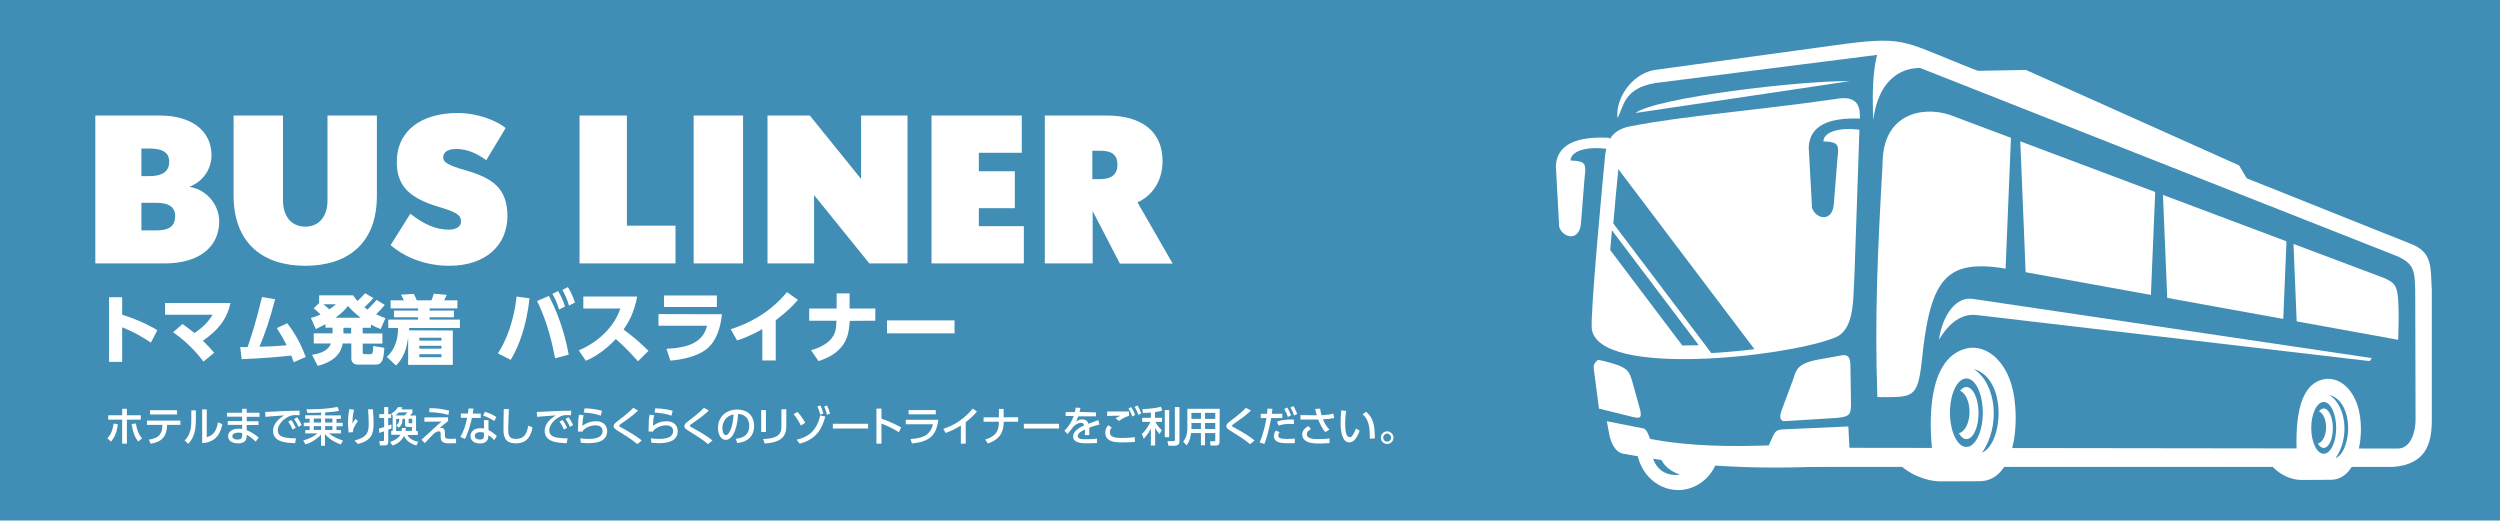 <?xml version="1.0" encoding="utf-8"?>
<!-- Generator: Adobe Illustrator 27.9.0, SVG Export Plug-In . SVG Version: 6.00 Build 0)  -->
<svg version="1.1" id="_レイヤー_2" xmlns="http://www.w3.org/2000/svg" xmlns:xlink="http://www.w3.org/1999/xlink" x="0px"
	 y="0px" viewBox="0 0 1584 329.8" style="enable-background:new 0 0 1584 329.8;" xml:space="preserve">
<style type="text/css">
	.st0{fill:#408EB5;}
	.st1{fill:#FFFFFF;}
	.st2{fill-rule:evenodd;clip-rule:evenodd;fill:#FFFFFF;}
	.st3{fill-rule:evenodd;clip-rule:evenodd;fill:#408EB5;}
</style>
<rect y="0" class="st0" width="1584" height="329.8"/>
<path class="st1" d="M1144.8,283.7l374.4,0.5c8.3,0,11.3-10.6,11.3-18l-0.2-77.7c0-17.5-0.7-20.8-10.5-25.8L1217.2,43.3
	c-17.7-7-19.4-10.5-26.5-8.7l-141.8,18c-20.3,3.4-20.1,15-24,22.2c-1.6-11.6,8.4-27.6,23-30.4l113.7-15.6
	c44.4-6.1,42.5-3.5,82.5,12.5l282.9,113c14.6,5.4,12.9,15,13.8,29.6v82.2c0,16.2-4.5,27.8-23.9,29.7h-372L1144.8,283.7L1144.8,283.7
	z"/>
<path class="st2" d="M1254.3,304.9l-24.7,0.1c-9.5,0-21.3-5-27.5-12.3h23.1c-2.9-18.4-6.1-65.4,20.7-71.9
	c12.8-3.1,27.1,8.6,30.3,30.9C1279.7,275.8,1273.9,304.8,1254.3,304.9"/>
<path class="st3" d="M1245.9,239.8c5.8,0,10.4,9.7,10.4,21.7s-4.7,21.7-10.4,21.7s-10.4-9.7-10.4-21.7S1240.1,239.8,1245.9,239.8"/>
<path class="st2" d="M1245.9,245.2c4.2,0,7.7,7.4,7.7,16.5c0,9.1-3.4,16.5-7.7,16.5c-1.8,0-3.5-1.4-4.8-3.7
	c3.8-0.8,6.8-6.5,6.8-13.6c0-6.5-2.6-12-6-13.3C1243.1,246.1,1244.4,245.2,1245.9,245.2"/>
<path class="st3" d="M1250.6,233.8c14.6,9.6,16.9,36.5,5.2,53C1269.2,281.2,1272.1,240,1250.6,233.8"/>
<path class="st2" d="M1162.6,62.8c-52.6,7.5-94.8,10.5-128.4,17c-13.7,2.2-15.7,10-17.1,17.8c-1.5,15.2-9.8,103.4-8.5,111.2
	c5.1,30.4,121.8,17.4,152.7,5.6c13.6-4.3,12.8-22.3,13.7-40.8c0.5-11,3-89.5,3.3-96.3C1179,68.2,1177.8,59.8,1162.6,62.8"/>
<path class="st2" d="M1163.8,264.8l-32.4,2c-3.5,0.4-4.1-2.2-2.7-6.4l7.6-20.5c1.8-5.5,2.4-9.6,15.9-12.1l14.3-2.6
	c4.3-0.8,5.8,1.1,5.9,5.7l0.4,25.2C1172.6,262.2,1172.5,264,1163.8,264.8"/>
<path class="st2" d="M1088.9,288.9c-2.8,12.4-13.2,21.6-25.6,21.6c-14.6,0-26.4-12.7-26.4-28.4c0-1,0.1-2.1,0.2-3.1
	C1052.9,284.6,1070.2,287.9,1088.9,288.9"/>
<path class="st3" d="M1046.5,286.3c3.1,0.3,2.5,0.7,4.8,0.8c1,6,5.1,10.7,13.1,13.7C1053.2,302.1,1047.4,294.8,1046.5,286.3"/>
<path class="st2" d="M1018.1,266.9l1.5,8.2c0.9,4.9,3.7,12,9.7,12.5c55.9,10.6,102.5,9.3,143.1,7.2l-1.3-24.6l-42.3,1.9
	c-4.7,0.5-4.6,2.7-8.1,10.1c-23.3,0.8-49,0.8-75.2-4.1c-1.5-4.2-2.4-5.8-4-6.6L1018.1,266.9L1018.1,266.9z"/>
<path class="st2" d="M1034.6,264.2l0.1,0h0.1l1.3,0.3c3.8,0.8,4.2-0.8,2.7-6.3l-4.6-16.5c-1.8-6.4-3.2-7.7-8-9.9
	c-1.9-0.9-10.2-3.3-13.7-3.8c-1.6,1.3-3,2.7-2.7,5.4l3.3,25.5L1034.6,264.2L1034.6,264.2z"/>
<polygon class="st3" points="1224.6,84.8 1218.4,82.4 1202,118.1 1209.1,118.8 "/>
<path class="st2" d="M1172.1,51.4c-31.1-0.4-122.8,10.4-135.9,20.2C1126.8,58.2,1172.1,51.4,1172.1,51.4"/>
<path class="st2" d="M1189.5,251.6c-1.8-51.4,0.3-94.8,3.3-147.6c-0.1-31.9,24.9-36.9,42.4-31.3L1511,176.3
	c7.4,3.8,8.8,4.1,8.8,26.4l-0.3,12.6l-245.2-44.5c-40.7-7.4-51.2,3.6-56.7,58.4C1214.9,252.9,1211.8,251.6,1189.5,251.6"/>
<path class="st2" d="M1252.3,199.6l249.1,29.2l1.4-1.9l-252-37.4c-11.6-2.3-20,10.3-22.3,25.8
	C1235.3,203.9,1243.4,198.6,1252.3,199.6"/>
<path class="st2" d="M1191.1,30.2c11.5,0.4,30.9,9.5,35,14.3c-14.8-4.7-35.4,0.7-39.2,31.7C1185.9,53.4,1187.3,38,1191.1,30.2"/>
<path class="st2" d="M1476.9,304l-18.7,0.1c-7.2,0-14.4-3.8-19.1-9.3h16.4c-0.7-15.9-3-50.4,16.8-54.5c9.8-2,20.5,6.5,23,23.4
	C1497.9,281.9,1491.8,303.9,1476.9,304"/>
<path class="st3" d="M1472.3,254.7c4.3,0,7.9,7.4,7.9,16.4s-3.5,16.4-7.9,16.4s-7.9-7.4-7.9-16.4S1468,254.7,1472.3,254.7"/>
<path class="st2" d="M1472.3,258.8c3.2,0,5.8,5.6,5.8,12.5s-2.6,12.5-5.8,12.5c-1.4,0-2.7-1-3.7-2.8c2.9-0.6,5.2-5,5.2-10.3
	c0-4.9-1.9-9-4.5-10.1C1470.2,259.5,1471.2,258.8,1472.3,258.8"/>
<path class="st3" d="M1475.9,250.2c11,7.3,12.8,27.6,3.9,40.1C1490,286,1492.2,254.9,1475.9,250.2"/>
<path class="st2" d="M1019.6,87.3c1.5,2.7,1.8,5.2,0.9,7.4c-14.2-2.5-25.3,0.7-25.4,7c1.9,0,4.4,0.2,6.3,0.8
	c4.3,1.3,2.9,5.7,2.5,11.3c-0.5,6.2-1.2,15.4-2.2,27.7c-1,11.8-11.5,9.3-13.8,2.3c0,0-0.7-12.9-2.1-38.7
	C986.5,92.1,997.8,86.2,1019.6,87.3"/>
<path class="st3" d="M1179.8,75.2c1.5,2.7,1.8,5.2,0.9,7.4c-14.2-2.5-25.3,0.7-25.4,7c1.9,0,4.4,0.2,6.3,0.8
	c4.3,1.3,2.9,5.7,2.5,11.3c-0.5,6.2-1.2,15.4-2.2,27.7c-1,11.8-11.5,9.3-13.8,2.3c0,0-0.7-12.9-2.1-38.7
	C1146.8,80,1158,74.1,1179.8,75.2"/>
<polygon class="st3" points="1279.8,83.4 1280.5,100.4 1283.9,183.6 1277.1,183.6 1270.2,183.6 1273.6,100.4 1274.3,83.4 "/>
<polygon class="st3" points="1370.2,115.9 1370.7,129.6 1373.5,196.6 1367.9,196.6 1362.4,196.6 1365.2,129.6 1365.8,115.9 "/>
<polygon class="st3" points="1452.7,144 1453.2,155.5 1455.5,211.5 1450.9,211.5 1446.3,211.5 1448.6,155.5 1449.1,144 "/>
<path class="st2" d="M1233.3,45.2c110.3,45.9,176.1,72.6,197.5,80.1c0,0-4-6.8-12.1-20.5c0,0-45-20.2-135.1-60.5
	C1283.6,44.3,1266.8,44.6,1233.3,45.2"/>
<path class="st3" d="M1022.2,141.6l62.1,82.1c1.7-0.1,3.3-0.2,4.9-0.3c7.5-0.5,15-1.2,22.4-2.2l-86.2-114
	C1024.2,118.7,1023.2,130.1,1022.2,141.6"/>
<path class="st3" d="M1020.2,158.4l45.7,60.5c3.5,0,6.9-0.1,10.4-0.2l-55-72.8c-0.2,2.4-0.4,4.8-0.6,7.1
	C1020.5,154.9,1020.4,156.7,1020.2,158.4"/>
<g>
	<path class="st1" d="M95.6,217.1c-4.7-3.1-10.2-6.6-18.2-9.7v21.9h-8.3v-41h8.3v11.1c11.7,3.7,19,7.8,22.3,9.8L95.6,217.1
		L95.6,217.1z"/>
	<path class="st1" d="M115.6,205.3c1.6,1.1,4.3,3,7.6,5.7c7.4-4.8,10.3-9.6,11.5-11.6h-30.1V192H146c-2.4,11.4-9,17.9-17.4,23.9
		c3.8,3.9,4.2,4.2,7.1,7.6l-6.8,5.6c-6.8-9.2-14.3-15.1-19.2-18.6L115.6,205.3L115.6,205.3z"/>
	<path class="st1" d="M152.2,219.9h4.7c3.3-9.9,5.2-15.8,9.1-31.7l8.3,1.4c-3.3,13-6.9,23.1-9.9,30.1c6.4-0.1,9-0.3,17.2-0.9
		c-1.9-3.9-3.2-6.2-6.2-10.9l6.6-3.1c5.2,6.9,8.4,12.6,11.7,21.4l-7.6,3.3c-0.7-2.1-1-2.8-1.5-4.2c-10.4,1.1-17,1.6-31.5,2.3
		L152.2,219.9L152.2,219.9z"/>
	<path class="st1" d="M234.9,207.7h-5.1v3.6h12.5v6.4h-12.5v5.2c0,1.2,0.4,1.5,1.4,1.5h3.3c1.4,0,1.9-0.3,2-5.2l7,1.2
		c-0.4,7.4-1.4,10.6-5.3,10.6h-11.7c-2.4,0-3.9-1.7-3.9-3.7v-9.7h-5.4c-1.2,5.8-4.5,11.2-15.9,14.2l-3.6-7c6.1-0.9,10.5-3,12-7.2
		h-10.9v-6.4h11.9v-3.6h-4.5v-2.2c-2.6,1.4-4.1,2.1-6.1,3.1l-3.1-7c2.2-0.7,3.6-1.1,6.1-2.3c-1.8-1.8-3.6-3.2-4.4-3.8l3.5-3.4v-4.9
		h21.5c1,1.4,1.5,2.1,2.8,3.6c0.5-0.5,2.7-2.4,4.8-4.9l5.3,3c-2.5,2.9-5.3,5.5-5.7,5.9c0.9,0.7,1,0.7,2,1.4c3.6-3.6,4.9-5.1,5.7-6.1
		l5.2,3.2c-1.9,2.4-3,3.5-5.5,5.9c2.4,1.1,3.5,1.6,5.9,2.5l-3,6.9c-2.6-1-4-1.6-6.1-2.8L234.9,207.7L234.9,207.7z M204.9,192.8
		c1.4,1.1,2.4,1.9,3.8,3.2c2.1-1.4,2.9-2.2,4.1-3.2H204.9L204.9,192.8z M228.5,201.3c-2.6-2-4.9-3.9-8-7.4c-1.9,2.3-3.6,4.2-7.9,7.4
		H228.5L228.5,201.3z M222.5,207.7h-4.9v3.6h4.9V207.7z"/>
	<path class="st1" d="M286.9,209.4v21.8h-28.3v-17.4c-1,7.6-3,13.1-7.7,17.8l-5.8-5.5c2.4-2.3,7.1-7.1,7.1-18.3h-6.2v-5.3h18.9v-1.5
		h-15.3v-4.2h15.3v-1.4h-17.4v-5.1h8.4c-0.8-1.7-0.8-1.8-1.8-3.6l8.1-0.5c0.7,1.4,1.4,2.8,1.9,4.1h9.2c0.7-1.2,1.1-2.9,1.5-4.2
		l8.2,0.7c-0.7,1.7-0.8,1.9-1.6,3.5h8.4v5.1h-17.6v1.4h15.4v4.2h-15.4v1.5h19.2v5.3h-32.2c0,0.6,0,1.2,0,1.5L286.9,209.4
		L286.9,209.4z M279.7,214h-14v1.8h14V214z M279.7,219.1h-14v1.8h14V219.1z M279.7,224.4h-14v1.9h14V224.4z"/>
</g>
<g>
	<path class="st1" d="M335.5,189c-1.8,16.8-6.4,29.9-11.9,39l-8.1-4.1c8.4-13.2,10.9-27.9,11.8-36L335.5,189z M351.7,227
		c-3.1-16.6-7.2-27.6-11.4-36.3l7.5-3.2c7.6,14.7,11,28.5,12.5,37.2L351.7,227z M353.6,184.4c2,3.3,3.1,5.9,4.4,9.8l-3.8,1.9
		c-1.2-4.1-2.1-6.2-4.2-9.9L353.6,184.4z M359.8,181.9c2,3.1,3,5.6,4.5,9.8l-3.8,1.9c-1.2-4-2.2-6.4-4.2-9.9L359.8,181.9
		L359.8,181.9z"/>
	<path class="st1" d="M403.7,187.9c-1.9,10.4-5.6,16.6-8.6,20.9c6.5,4.9,10,7.8,15.8,13.5l-6.7,6.6c-2.8-3.1-7.5-8.4-14-14.1
		c-3.1,3.3-9.8,9.9-19,13.8l-4.5-6.6c6.5-2.8,12.3-6.6,17.2-11.7c4.6-4.8,7.2-9.4,9.2-14.8h-23.5v-7.6H403.7L403.7,187.9z"/>
	<path class="st1" d="M457.4,199.1c-0.7,7.4-3.1,17.4-10.5,22.7c-5.9,4.2-14.9,6.1-22.2,6.7l-2.4-7.5c13.6-0.7,23-3.8,25.7-14.6
		h-30.8v-7.4L457.4,199.1L457.4,199.1z M454.2,187.2v7.3h-33.5v-7.3H454.2z"/>
	<path class="st1" d="M491.5,228.4H483v-19.9c-7.5,4.4-13.1,6.2-16,7.2l-4-7.1c10.4-3.4,24-9.5,35.6-23.5l7,4.9
		c-3.4,3.8-7,7.6-14.1,12.9V228.4z"/>
	<path class="st1" d="M554.6,195.5v7.7l-16.2,0.1c-0.5,7.5-1.2,19.6-19.8,25.5l-4.7-6.9c5.7-1.6,10.7-4.3,13.2-7.8
		c2.5-3.3,2.7-6.4,2.9-10.9h-17.3v-7.7h17.4v-9.6h8.2v9.6H554.6z"/>
	<path class="st1" d="M604.8,203v8.2H562V203H604.8z"/>
</g>
<g>
	<path class="st1" d="M68,277.7c0.8-0.8,3.3-3.3,3.9-9.3l2.7,0.3c-0.2,2.3-0.8,7.2-4.3,11.1C70.3,279.7,68,277.7,68,277.7z
		 M80.4,281.1h-3v-15.2h-8.8v-2.8h8.8V259h3v4.1h8.8v2.8h-8.8V281.1z M86.1,268.3c0.5,3,1.2,6.2,3.9,9.5l-2.4,1.9
		c-2.3-2.8-3.3-5.6-4.2-11L86.1,268.3L86.1,268.3z"/>
	<path class="st1" d="M94.3,278.6c6.6-1.1,8.5-3.6,8.6-9.4h-9.8v-2.7h21.2v2.7h-8.4c-0.2,7.6-3.5,10.7-10.4,12L94.3,278.6z
		 M112.2,259.9v2.7H95.1v-2.7H112.2z"/>
	<path class="st1" d="M124.1,266.2c0,9-2.6,12.7-4.9,15l-2.2-2.2c2.6-2.6,4.2-5.4,4.2-12.5V260h2.9L124.1,266.2L124.1,266.2z
		 M131,277.1c2.8-1.1,5.9-2.2,7.1-9.5l2.8,1.2c-1.2,5.3-3.5,11.3-12.8,12v-21.4h2.9L131,277.1L131,277.1z"/>
	<path class="st1" d="M164.4,261.6v2.5h-8.1v2.8h7.5v2.4h-7.5v3.3c2.7,1,4.9,2.4,7.6,4.6l-1.9,2.7c-2.2-2.4-4-3.5-5.7-4.4l0,1.2
		c-0.1,3.4-3,4.2-5.4,4.2c-5.3,0-6.4-2.9-6.4-4.5c0-2.8,2.7-4.8,6.6-4.8c1,0,1.8,0.1,2.3,0.2v-2.6h-9.1v-2.4h9.1v-2.8h-9.6v-2.5h9.6
		V259h2.9v2.5H164.4L164.4,261.6z M153.4,274.4c-0.5-0.1-1.2-0.3-2.4-0.3c-2.2,0-3.8,0.9-3.8,2.3c0,0.4,0.2,2.1,3.3,2.1
		c1.7,0,2.9-0.5,2.9-2.5L153.4,274.4L153.4,274.4z"/>
	<path class="st1" d="M189.8,263.1c-1,0-1.8-0.1-2.5-0.1c-1.1,0-1.9,0-2.8,0.3c-3.7,1.1-8.5,5.1-8.5,9.4c0,3.2,2.6,4.1,5.1,4.6
		c1.8,0.3,4.4,0.5,6.4,0.4l-0.5,3.1c-5.2-0.2-14-0.4-14-7.9c0-5,4.7-8.3,7-9.7c-2.8,0.2-9.4,0.6-11.8,0.9l-0.2-3.1
		c1.9,0,9-0.4,10.5-0.5c4-0.2,6.8-0.2,11.3-0.3L189.8,263.1L189.8,263.1z M184.5,266.1c1.2,1.5,2,3.1,2.9,4.9l-2,1.2
		c-0.9-2.1-1.5-3.3-2.8-5L184.5,266.1L184.5,266.1z M188.2,264.4c1.2,1.5,2,2.9,2.9,4.9l-2,1.2c-0.9-2.2-1.5-3.2-2.8-5L188.2,264.4
		L188.2,264.4z"/>
	<path class="st1" d="M203.5,261.4c-2,0.1-4,0.2-6,0.2c-1.2,0-2,0-2.8,0l-0.5-2.3c2.9,0,11.8,0.2,19.6-1.5l1.1,2.5
		c-1.5,0.3-3.5,0.7-8.9,1v1.9h10v2.2h-2.8v2.5h3.9v2.2h-3.9v2.4h2.8v2.1h-7.5c3.2,2.8,7.5,4.1,8.8,4.5l-1.4,2.5
		c-4.1-1.5-7.1-3.3-10-6.5v7.3h-2.5v-7c-1.1,1.2-4.6,4.6-9.8,6.2l-1.5-2.5c4.6-1.3,7.4-3.1,9-4.5h-7.7v-2.1h2.8V270h-3.7v-2.2h3.7
		v-2.5h-2.8v-2.2h10L203.5,261.4L203.5,261.4z M198.8,265.2v2.5h4.6v-2.5H198.8z M198.8,270v2.4h4.6V270H198.8z M206,265.2v2.5h4.6
		v-2.5H206z M206,270v2.4h4.6V270H206z"/>
	<path class="st1" d="M224.3,259.6c-0.3,1.4-1,4.3-1,8.8c0.8-1.4,1.3-2.2,1.8-3l1.7,1.4c-0.8,1-1.5,2.1-2.4,3.9
		c-0.8,1.5-0.8,2.3-0.8,3.1l-2.7,0.2c-0.1-1-0.4-3.1-0.4-6.1c0-4.2,0.6-7.1,0.8-8.7L224.3,259.6L224.3,259.6z M236.3,259.4
		c0.4,4.8,0.4,8,0.4,8.7c0,6.1-0.7,10.9-9.9,13.2l-2.2-2.2c9-2.2,9-6.2,9-11.4c0-3.6-0.3-6.9-0.4-8.4H236.3L236.3,259.4z"/>
	<path class="st1" d="M240.1,271.5c0.9-0.2,1.7-0.4,3.3-0.9v-5.8h-3.1v-2.4h3.1v-4.5h2.6v4.5h1.8v2.4H246v4.8c0.4-0.1,1.8-0.6,2-0.7
		l0.1,2.5c-0.7,0.3-1.5,0.6-2.1,0.9v7.8c0,1.7-0.9,2.1-2.1,2.1h-3.2l-0.3-2.8h2.4c0.5,0,0.5-0.2,0.5-0.5v-5.6c-0.8,0.3-1.4,0.5-3,1
		L240.1,271.5L240.1,271.5z M248.8,273v-9.8h0.1l-1.1-1c1.1-0.7,3.1-2.1,4.4-4.3l2.9,0.2c-0.2,0.4-0.3,0.5-0.8,1.3h7v2.2
		c-0.2,0.3-1.3,1.4-1.6,1.7h3.9v9.8h1.1v2.5h-6.6c1.2,2.4,3.9,3.7,6.9,4.3l-1.2,2.4c-3.7-1.2-6.5-3.1-7.8-6.1
		c-2.1,4.2-5.8,5.6-7.4,6.1l-1.4-2.3c1.1-0.4,5-1.7,6.5-4.5h-5.8v-2.5L248.8,273L248.8,273z M256.4,263.2c0.6-0.6,1.6-1.8,1.7-1.9
		h-5.4c-0.6,0.7-1.4,1.4-2.1,1.9H256.4z M254.5,273c0.1-0.7,0.1-1.2,0.1-1.8h2.6c-0.1,0.8-0.2,1.2-0.3,1.8h4.1v-2.5h-2.9
		c-1.4,0-1.5-0.9-1.5-1.5v-3.6h-1.5c-0.2,3.5-1.1,4.6-2.6,5.6l-1.4-1.6c1.1-0.8,1.8-1.6,1.9-4h-2v7.7L254.5,273L254.5,273z
		 M258.9,265.3v2.4c0,0.4,0.2,0.5,0.7,0.5h1.6v-2.9L258.9,265.3L258.9,265.3z"/>
	<path class="st1" d="M283.9,264.4v2.4c-2,1.6-3.8,3-5.5,4.5c0.4-0.1,0.7-0.2,1.1-0.2c2.4,0,2.4,2.1,2.4,3.5v1
		c0,1.9,0.2,2.5,3.7,2.5c1.1,0,2.4-0.1,3.3-0.2l0.1,2.9c-0.9,0-1.9,0.1-3.6,0.1c-3,0-6.2,0-6.2-4v-1.6c0-1.1,0-2-1.2-2
		c-0.9,0-1.8,0.5-2.7,1.1c-1.2,1.1-2,1.9-6.2,6.4l-2-2.2c0.4-0.4,4.1-3.8,5-4.6c5.1-4.8,6-5.5,7.7-6.9l-10.9,0.1v-2.7L283.9,264.4
		L283.9,264.4z M284.1,262.9c-2.2-0.6-5.8-1.6-12.2-1.8l0.3-2.5c2.7,0,7.2,0.2,12.4,1.6L284.1,262.9L284.1,262.9z"/>
	<path class="st1" d="M304.6,262.1v2.7H299c-1,4.8-2.4,9.1-4.3,13.3l-3-1.2c2.3-4,3.5-8.1,4.3-12.2h-4v-2.7h4.5
		c0.2-1.2,0.3-2,0.4-3.2l3.1,0.1c-0.2,1.6-0.3,2.2-0.5,3.1L304.6,262.1L304.6,262.1z M309.5,272.5c2.2,1,4.1,2.6,5.3,3.8l-1.7,2.6
		c-1.4-1.7-2.6-2.5-3.7-3.2v0.8c0,3.3-2.6,4.5-5.3,4.5c-4,0-6-2.2-6-4.7c0-2.2,1.7-5,6.2-5c1.1,0,1.9,0.1,2.4,0.2l-0.1-5.3h2.9
		L309.5,272.5L309.5,272.5z M306.7,274.2c-0.5-0.2-1.2-0.4-2.4-0.4c-2.3,0-3.5,1.1-3.5,2.4c0,0.5,0.2,2.3,3.3,2.3
		c2.1,0,2.6-1,2.6-2.7L306.7,274.2L306.7,274.2z M313.2,266.7c-2.7-1.6-4.5-2.5-7.1-3.4l1.2-2.4c2.8,0.9,4.5,1.7,7.2,3.3
		L313.2,266.7L313.2,266.7z"/>
	<path class="st1" d="M322.4,259.2c-0.2,5.5-0.4,11.3-0.4,12.7c0,3.2,0.2,6.2,4.7,6.2c6.5,0,7.3-4.8,8-8.4l2.7,1.1
		c-0.9,4.8-2.9,10.1-10.6,10.1c-7.1,0-7.8-4.5-7.8-9.1c0-2,0.1-10.8,0.2-12.6L322.4,259.2L322.4,259.2z"/>
	<path class="st1" d="M361.8,263.1c-1,0-1.8-0.1-2.5-0.1c-1.1,0-1.9,0-2.8,0.3c-3.7,1.1-8.5,5.1-8.5,9.4c0,3.2,2.6,4.1,5.1,4.6
		c1.8,0.3,4.4,0.5,6.5,0.4l-0.5,3.1c-5.2-0.2-14-0.4-14-7.9c0-5,4.7-8.3,7-9.7c-2.8,0.2-9.4,0.6-11.8,0.9l-0.2-3.1
		c1.9,0,9-0.4,10.5-0.5c4-0.2,6.8-0.2,11.3-0.3L361.8,263.1L361.8,263.1z M356.4,266.1c1.2,1.5,2,3.1,2.9,4.9l-2,1.2
		c-0.9-2.1-1.5-3.3-2.8-5L356.4,266.1L356.4,266.1z M360.2,264.4c1.2,1.5,2,2.9,2.9,4.9l-2,1.2c-0.9-2.2-1.5-3.2-2.8-5L360.2,264.4
		L360.2,264.4z"/>
	<path class="st1" d="M369.8,263.1c-0.4,1.6-0.7,3-0.8,6.7c2.6-1.9,5.3-2.9,8.5-2.9c6.1,0,7.2,4.1,7.2,6.2c0,5.6-4.7,7.7-11.8,7.7
		c-2.4,0-3.9-0.2-4.9-0.3l-0.3-2.8c1.1,0.2,2.7,0.4,5.1,0.4c6.7,0,9-2,9-5.1c0-1.7-1.2-3.5-4.4-3.5s-6.5,1.4-8.2,3.5
		c0,0.3,0,0.4-0.1,0.5l-2.9-0.1c0.1-7,0.2-7.9,0.7-10.7L369.8,263.1L369.8,263.1z M380.6,263.4c-2.6-1.1-6.1-1.7-10.7-2l0.5-2.7
		c6.2,0.2,9.2,1.1,11,1.6L380.6,263.4L380.6,263.4z"/>
	<path class="st1" d="M403.8,281.4c-3.7-3.1-6.8-5-11.8-8.1c-2.1-1.3-3.2-2-3.2-3.3c0-1.2,0.9-2,2.9-3.5c6-4.6,7.5-6,9.5-8.1
		l3.1,1.7c-2.3,2.2-4.4,4-10.5,8.2c-0.6,0.4-1.5,1-1.5,1.5c0,0.4,0.9,0.9,1.6,1.2c4.2,2.3,9.9,5.6,12.7,8.1L403.8,281.4L403.8,281.4
		z"/>
	<path class="st1" d="M414.5,263.1c-0.4,1.6-0.7,3-0.8,6.7c2.6-1.9,5.3-2.9,8.5-2.9c6.1,0,7.2,4.1,7.2,6.2c0,5.6-4.7,7.7-11.8,7.7
		c-2.4,0-3.9-0.2-4.9-0.3l-0.3-2.8c1.1,0.2,2.7,0.4,5.1,0.4c6.7,0,9-2,9-5.1c0-1.7-1.2-3.5-4.4-3.5s-6.5,1.4-8.2,3.5
		c0,0.3,0,0.4-0.1,0.5l-2.9-0.1c0.1-7,0.2-7.9,0.7-10.7L414.5,263.1L414.5,263.1z M425.4,263.4c-2.6-1.1-6.1-1.7-10.7-2l0.5-2.7
		c6.2,0.2,9.2,1.1,11,1.6L425.4,263.4L425.4,263.4z"/>
	<path class="st1" d="M448.6,281.4c-3.7-3.1-6.8-5-11.8-8.1c-2.1-1.3-3.2-2-3.2-3.3c0-1.2,0.9-2,2.9-3.5c6-4.6,7.5-6,9.5-8.1
		l3.1,1.7c-2.3,2.2-4.4,4-10.5,8.2c-0.6,0.4-1.5,1-1.5,1.5c0,0.4,0.9,0.9,1.6,1.2c4.2,2.3,9.9,5.6,12.7,8.1L448.6,281.4L448.6,281.4
		z"/>
	<path class="st1" d="M466.2,278c2.8-0.3,8.5-1.2,8.5-8.2c0-2.9-1.2-7.2-7-7.5c-0.8,11.6-4.3,16.4-7.9,16.4c-3,0-4.9-3.5-4.9-7.5
		c0-7.3,5.4-11.7,12.1-11.7c8.1,0,10.8,5.4,10.8,10.3c0,9.8-8.8,10.7-10.7,10.9L466.2,278L466.2,278z M457.7,271.4
		c0,1.5,0.5,4.3,2.2,4.3c1,0,1.7-0.9,2.3-2c1.8-3.2,2.3-7.2,2.6-11.1C460.2,263.4,457.7,267.1,457.7,271.4z"/>
	<path class="st1" d="M485.3,273.7h-3v-13.9h3V273.7z M498.2,270.3c0,8.8-7.2,10.2-13.7,10.7l-1-2.8c6.9-0.4,11.6-1.5,11.6-7.7
		v-11.2h3.1V270.3L498.2,270.3z"/>
	<path class="st1" d="M507.4,269.6c-1.1-2.3-2.7-5-4.6-7.2l2.5-1.4c2.1,2.3,3.6,4.5,4.9,6.9L507.4,269.6L507.4,269.6z M504.7,278.6
		c6.8-1.6,12.6-4.9,15-15.4l3.2,0.7c-2,7.5-5.4,14.4-16.2,17.2L504.7,278.6L504.7,278.6z M519.8,256.9c0.9,1.7,1.3,3.1,1.9,5.1
		l-2,0.7c-0.5-2.1-0.9-3.2-1.8-5.2L519.8,256.9L519.8,256.9z M524,256.9c0.9,1.8,1.3,3,1.9,5.2l-2,0.7c-0.4-2.1-0.9-3.4-1.7-5.2
		L524,256.9L524,256.9z"/>
	<path class="st1" d="M550,268.5v3h-22.3v-3H550z"/>
	<path class="st1" d="M569.5,273.9c-1.7-1.1-5.4-3.5-11-5.5v12.7h-3.2v-22.2h3.2v6.4c5.8,1.9,10.2,4.3,12.5,5.5L569.5,273.9z"/>
	<path class="st1" d="M594.5,266c-1.2,10.2-5.9,13.9-16.7,15l-0.9-2.8c4.5-0.3,7.6-1.2,9.7-2.4c1.4-0.9,3.7-3.1,4.5-7h-17.2V266
		L594.5,266L594.5,266z M592.9,259.8v2.7h-17.2v-2.7H592.9z"/>
	<path class="st1" d="M611.9,281.1h-3.1v-11.5c-4.3,2.7-7,3.8-9.7,4.7l-1.4-2.6c7.4-2.3,13.7-6.8,18.6-12.8l2.7,1.8
		c-2,2.4-3.7,4.1-7.1,6.8V281.1L611.9,281.1z"/>
	<path class="st1" d="M645.1,264.4v2.8H636c-0.2,5.6-1.5,10.9-10.1,13.8l-1.7-2.5c8.2-2.5,8.6-7,8.7-11.3h-9.7v-2.8h9.7v-5.3h3v5.3
		H645.1L645.1,264.4z"/>
	<path class="st1" d="M671,268.5v3h-22.3v-3H671z"/>
	<path class="st1" d="M694.4,261.3v2.5h-11.2c-0.5,1.4-0.9,2.2-1.5,3.3c1.5-0.9,2.5-1.4,3.8-1.4c2.2,0,3.5,0.8,4.1,2.8
		c1.2-0.5,4.2-1.6,6.3-2.3l0.7,2.8c-3.7,0.9-6.2,1.9-6.5,2c0.1,1.1,0.1,2.4,0.1,2.8c0,0.8,0,1.4-0.1,1.9h-2.8c0.2-1.7,0.1-3,0.1-3.6
		c-2.7,1.3-4.5,2.6-4.5,4.1c0,2.1,2.5,2.1,5.4,2.1c0.5,0,3.7,0,6.7-0.4l0.1,2.8c-1.8,0.1-4,0.2-6,0.2c-3.1,0-9.2,0-9.2-4.4
		c0-3.6,4.9-6,7-7c-0.3-0.9-0.6-1.6-2-1.6c-1.6,0-3.3,1-4.7,2.3c-0.1,0.1-3.2,4.1-3.8,4.8l-2-2.1c3-2.9,4.5-5.6,5.9-9.3h-5.1v-2.5
		h5.8c0.2-1,0.4-1.7,0.5-2.8l3.1,0.1c-0.2,1-0.3,1.5-0.6,2.6L694.4,261.3L694.4,261.3z"/>
	<path class="st1" d="M704.4,270.8c-1,1.2-1.2,2.3-1.2,3.2c0,2.8,3,3.5,7.1,3.5c4.5,0,7.2-0.3,8.7-0.5l0.1,3c-1.2,0.1-4,0.3-7.8,0.3
		c-4.5,0-6.4-0.3-8.2-1.3c-2-1.1-2.8-2.9-2.8-4.8c0-1.7,0.5-3.1,1.8-4.8L704.4,270.8L704.4,270.8z M715.3,263.5
		c-2.3,0.7-3.8,1.4-6.3,3.2l-2.2-1.6c1.1-0.8,1.8-1.1,3.2-1.7c-1.2,0-4.8,0-6.8,0.1c-0.7,0-1.1,0-1.7,0.1l0-2.9h13.9L715.3,263.5
		L715.3,263.5z M716.7,257.9c1.1,1.6,1.7,2.9,2.5,5l-1.8,1c-0.7-2.1-1.2-3.2-2.4-5L716.7,257.9L716.7,257.9z M720.6,256.9
		c1.1,1.6,1.7,2.8,2.5,5l-1.8,1c-0.7-2.1-1.3-3.3-2.4-5.1L720.6,256.9z"/>
	<path class="st1" d="M729.2,261.4c-1.4,0.1-2.8,0.2-5,0.3l-0.4-2.5c1.2,0,7.9-0.3,11.7-1.5l1,2.4c-0.8,0.3-1.8,0.6-4.7,1v3.6h4.5
		v2.6H732c0.7,1.2,1.9,3.2,4.1,5.3l-1.4,2.4c-0.8-0.9-1.6-1.7-2.8-3.9v11.2h-2.7v-10.7c-1.6,3.1-3.4,5.2-4.5,6.4l-1.2-3
		c2.2-2.1,3.8-4.5,5.4-7.7h-5.2v-2.6h5.5L729.2,261.4L729.2,261.4z M740.8,259.8V277H738v-17.2H740.8z M747.3,257.9v21.9
		c0,2.4-2.2,2.6-2.8,2.6h-4.2l-0.6-2.9h3.9c0.7,0,0.8-0.2,0.8-0.7v-20.9L747.3,257.9L747.3,257.9z"/>
	<path class="st1" d="M772.7,280.1c0,0.7-0.2,2.2-2.2,2.2H767l-0.3-2.7h2.7c0.2,0,0.6,0,0.6-0.6v-4.6h-6.5v7.7h-2.6v-7.7h-6.3
		c-0.2,2.3-0.7,5-2.8,7.8l-2.1-2.4c0.7-0.9,2.6-3.4,2.6-8.4V259h20.5L772.7,280.1L772.7,280.1z M760.9,261.6h-6v3.8h6V261.6z
		 M760.9,268h-6v3.8h6V268z M770,261.6h-6.5v3.8h6.5V261.6z M770,268h-6.5v3.8h6.5V268z"/>
	<path class="st1" d="M792,281.4c-3.7-3.1-6.8-5-11.8-8.1c-2.1-1.3-3.2-2-3.2-3.3c0-1.2,0.9-2,2.9-3.5c6-4.6,7.5-6,9.5-8.1l3.2,1.7
		c-2.3,2.2-4.4,4-10.5,8.2c-0.6,0.4-1.5,1-1.5,1.5c0,0.4,0.9,0.9,1.6,1.2c4.2,2.3,9.9,5.6,12.7,8.1L792,281.4L792,281.4z"/>
	<path class="st1" d="M798.1,280.3c2.2-4.7,3.8-11.9,4.3-15.4h-3.6v-2.7h4c0.2-1.8,0.2-2.2,0.3-3.3l3.1,0.1
		c-0.2,1.6-0.3,2.1-0.4,3.2h6.7v2.7h-7.1c-1.4,7.8-3,13.3-4.3,16.4L798.1,280.3L798.1,280.3z M810.7,273.8c-0.4,0.6-0.8,1.4-0.8,2.2
		c0,1.9,2.5,2.1,5.6,2.1c0.8,0,3.2,0,4.9-0.2l0,2.9c-1.6,0-3.3,0-4.9,0c-3.6,0-5.1-0.4-6.3-1c-1.4-0.7-2.1-2.1-2.1-3.4
		c0-1.6,0.8-2.9,1.3-3.6L810.7,273.8z M819.8,268.7c-0.7,0-1.5-0.1-2.8-0.1c-3.2,0-5.2,0.5-6.9,1.1l-1-2.5c2.6-1,4.8-1.5,10.7-1.4
		V268.7L819.8,268.7z M815.6,258.2c1.1,1.7,1.7,3.2,2.4,5l-2,1c-0.7-2.1-1.2-3.2-2.3-5.1L815.6,258.2z M819.5,257.3
		c1.2,1.8,1.9,3.7,2.4,5l-2,1c-0.7-2.1-1.2-3.4-2.3-5.1L819.5,257.3L819.5,257.3z"/>
	<path class="st1" d="M839.7,273.8c-2-2.3-3.3-5.1-4.5-8c-1.1,0-3.1,0-3.2,0l-8,0V263l8.1,0.1c1,0,1.6,0,2.2,0c-0.4-1.3-0.7-2.6-1-4
		l3.1-0.2c0.2,1,0.5,2.9,0.9,4.2c3.3-0.2,5.5-0.5,7.5-1l0.5,2.8c-2.6,0.5-4.2,0.6-7.1,0.8c1,2.4,2.3,4.6,4.1,6.5L839.7,273.8
		L839.7,273.8z M830.6,271.9c-0.5,0.3-2.6,1.3-2.6,3.2c0,3,4.4,3.1,7.4,3.1c3.4,0,5.2-0.2,7-0.4v2.9c-1.1,0.1-3.1,0.3-6.7,0.3
		c-4.5,0-7.2-0.5-9.1-2.2c-1.1-1-1.5-2.3-1.5-3.6c0-2.3,1.6-4.1,4-5.2L830.6,271.9L830.6,271.9z"/>
	<path class="st1" d="M852.9,260.4c-0.2,1.7-0.6,4.2-0.6,7.7s0.2,8.9,2.9,8.9c0.8,0,1.4-0.6,1.9-1.3c0.6-0.9,1.5-2.4,2-4.2l2.4,1.4
		c-0.7,1.9-1.8,4.4-3.5,6.1c-1,1-2,1.3-3,1.3c-4.6,0-5.6-6.7-5.6-12.6c0-2.5,0.2-5.4,0.4-7.7L852.9,260.4L852.9,260.4z M867.9,277.9
		c0-4.6,0.2-11.5-4.6-15.4l2.3-1.6c4.1,3.6,5.5,7.4,5.5,16.9L867.9,277.9L867.9,277.9z"/>
	<path class="st1" d="M882.9,277.3c0,2.2-1.8,4-4,4s-4-1.8-4-4s1.8-4,4-4S882.9,275.1,882.9,277.3z M876.4,277.3
		c0,1.4,1.1,2.5,2.5,2.5s2.5-1.1,2.5-2.5s-1.2-2.6-2.5-2.6S876.4,275.9,876.4,277.3z"/>
</g>
<g>
	<path class="st1" d="M104.4,166.9h-44V73.2h41c19.6,0,32.6,9.4,32.6,25.2c0,9.4-6,16.9-14.1,20c10.8,1.5,19,11.2,19,21.9
		C138.8,157.1,125.4,166.9,104.4,166.9z M94.4,94.1h-4.8v17.5h4.8c8.5,0,12.8-2.9,12.8-9.1S102.6,94.1,94.4,94.1L94.4,94.1z
		 M99.1,128.5h-9.5v17.5h9.5c8.7,0,11.9-3.3,11.9-9.1S106.8,128.5,99.1,128.5L99.1,128.5z"/>
	<path class="st1" d="M193.4,168.4c-25.9,0-45.4-13.4-45.4-44.7V73.2h31.3V127c0,10.1,5.4,16.6,14.1,16.6s14.1-6.4,14.1-16.6V73.2
		h31.3v50.6C238.9,155.1,219.4,168.4,193.4,168.4L193.4,168.4z"/>
	<path class="st1" d="M284.7,168.4c-15.3,0-28.5-5.5-37.2-13.1l12.5-19.9c8.7,6.9,16.3,10.1,24.4,10.1c4.5,0,7.7-1.9,7.7-5.1
		c0-4.5-3.6-6.2-15-9.6c-17.1-5.3-25.7-12.6-25.7-28c0-20.3,15.9-31.2,38.6-31.2c12.2,0,24.1,4.5,30.4,9.5l-12.3,20.4
		c-6.4-4.6-12.3-7.1-19.2-7.1c-5.9,0-8.1,2.6-8.1,5.3c0,2.9,2.2,4.8,14.5,8.3c16.9,4.9,26.2,11.4,26.2,29
		C321.4,155.8,307.3,168.4,284.7,168.4L284.7,168.4z"/>
	<path class="st1" d="M367.2,166.9V73.2h30V143H428v23.9H367.2L367.2,166.9z"/>
	<path class="st1" d="M439.5,166.9V73.2h31.3v93.7H439.5z"/>
	<path class="st1" d="M550.8,166.9l-35-43.3v43.3h-29.5V73.2h26.8l32.5,40.2V73.2H575v93.7H550.8z"/>
	<path class="st1" d="M590.2,166.9V73.2h57.2v23.6h-27.2v11.7h22.8v23.4h-22.8v11.4h28.5v23.6H590.2L590.2,166.9z"/>
	<path class="st1" d="M709.5,166.9l-17.2-33.2v33.2H662V73.2h39.2c22.2,0,35.4,10.1,35.4,28.9c0,12.4-6.5,22-15.9,26.1l22.3,38.8
		H709.5L709.5,166.9z M697.1,95.5h-5v18h5c7.3,0,10.9-3.1,10.9-9.1C708,97.8,704.1,95.5,697.1,95.5z"/>
</g>
</svg>

